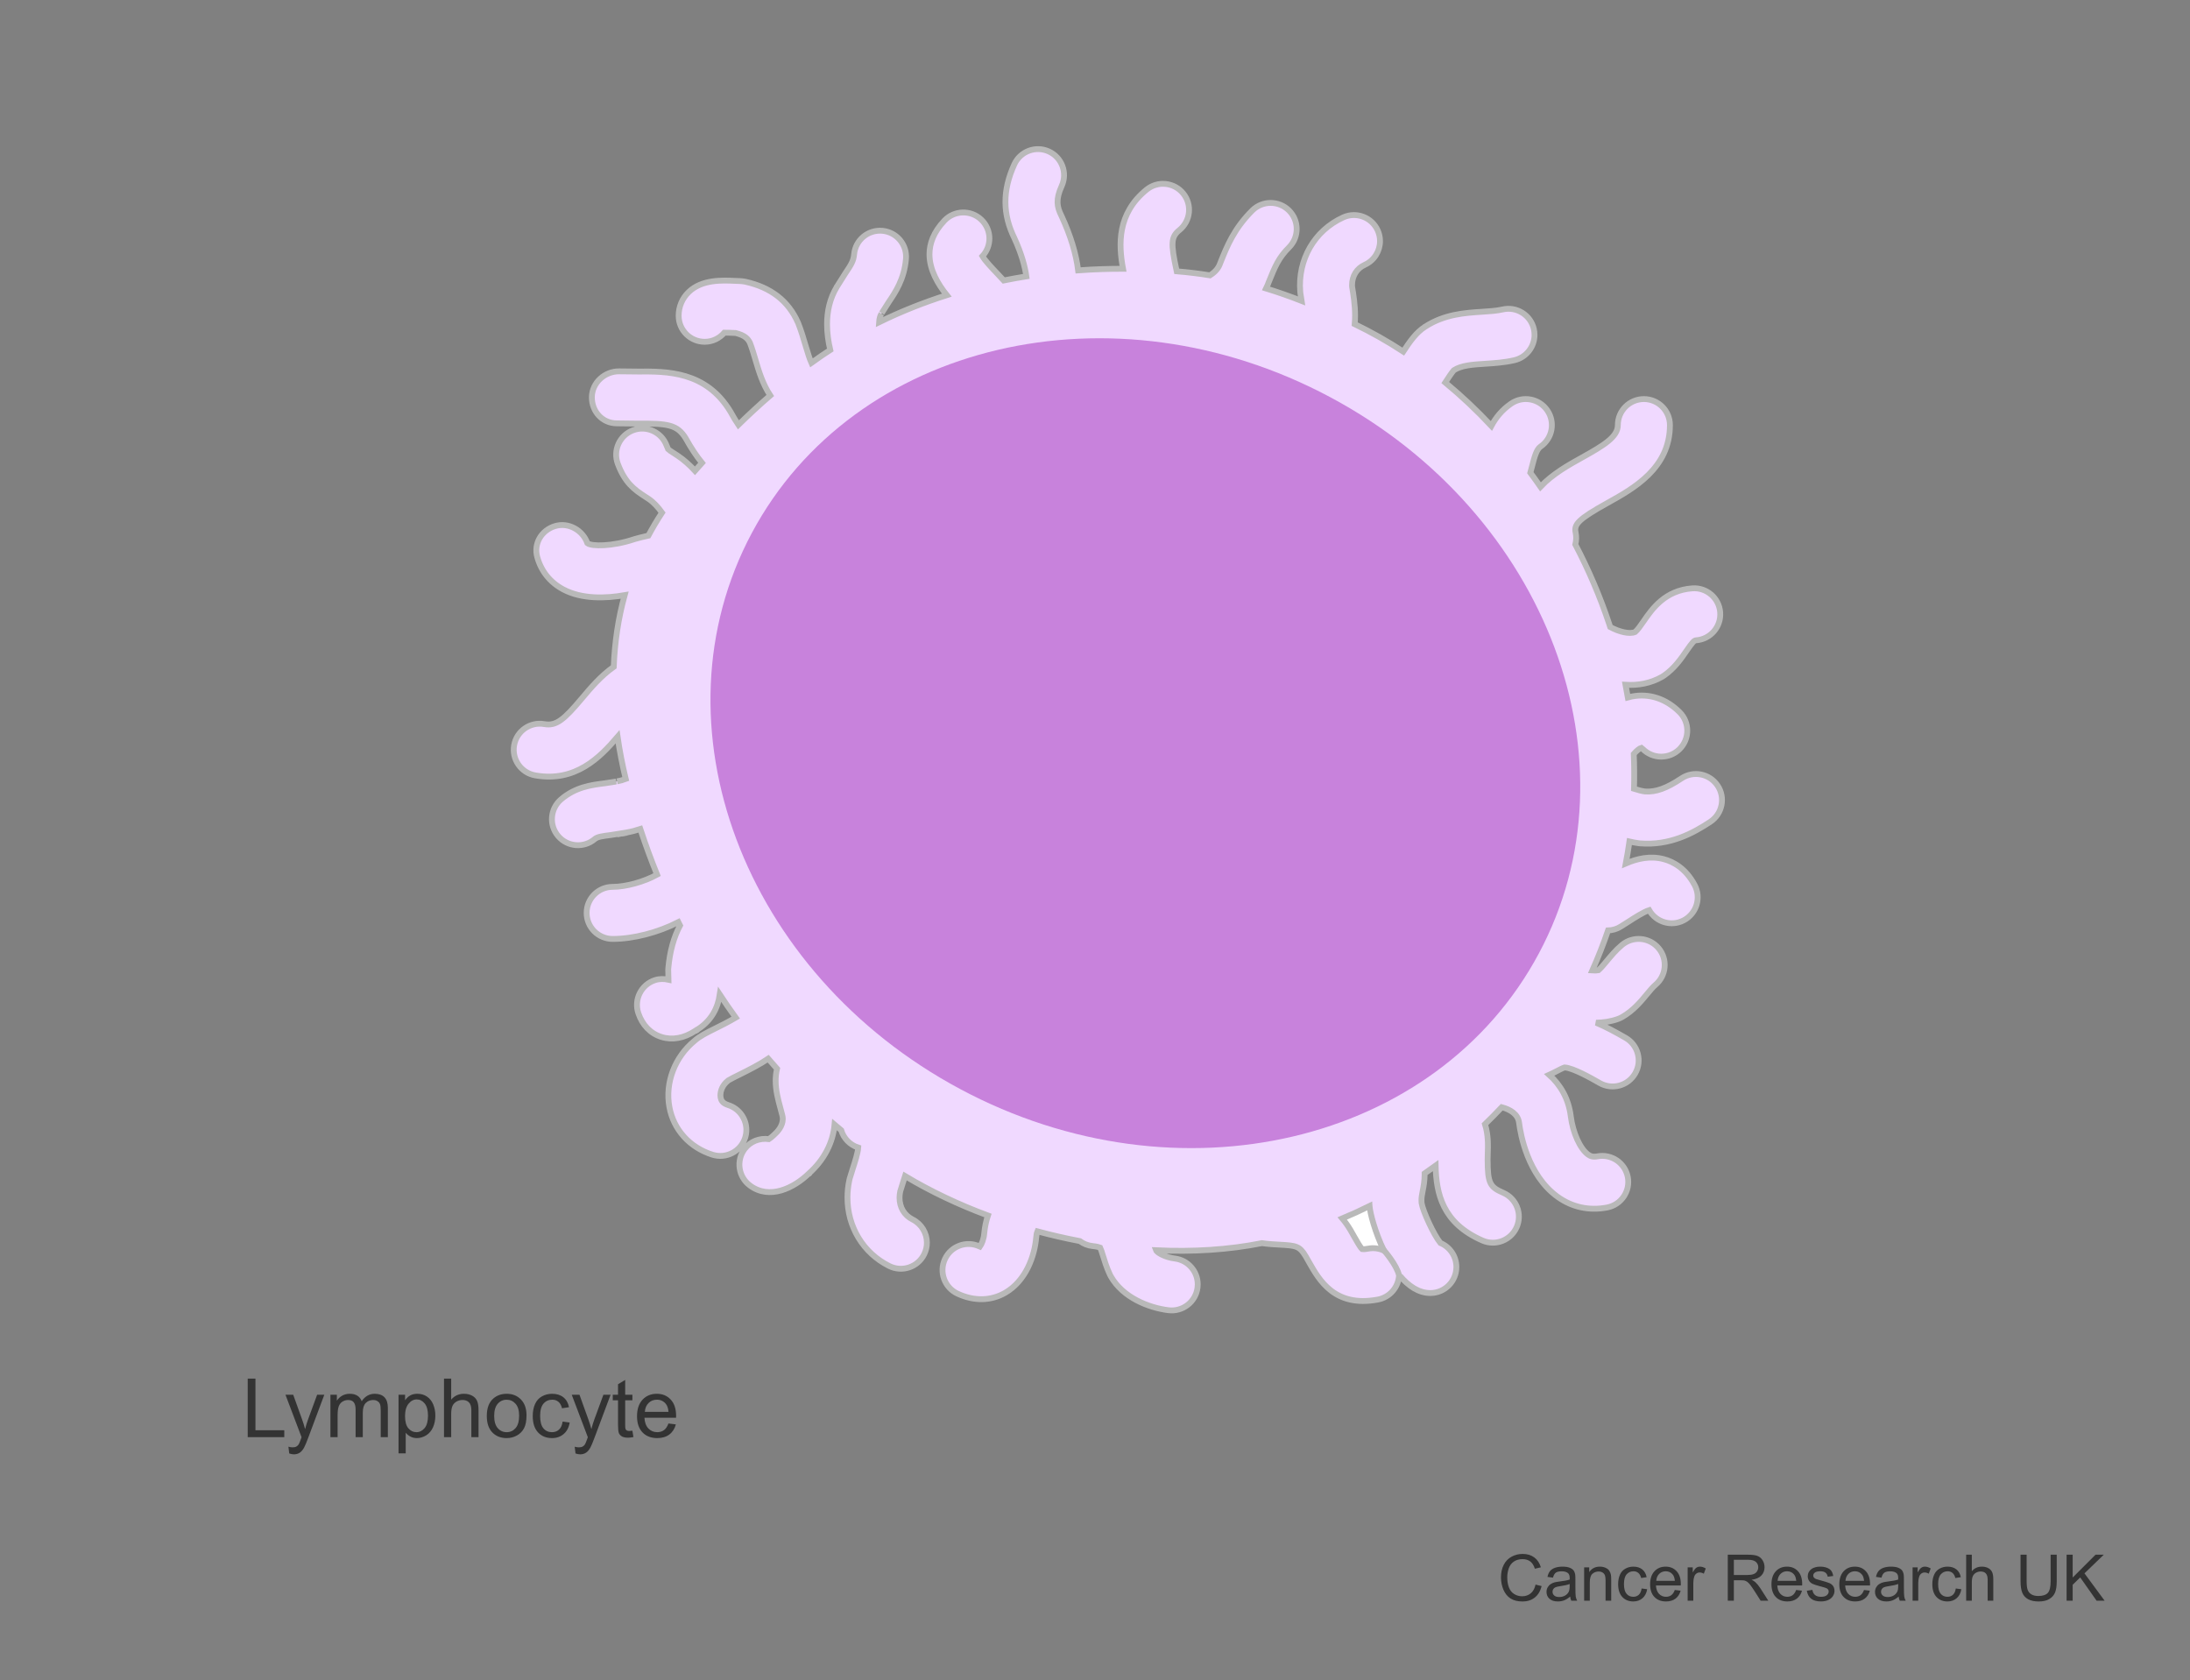 <?xml version="1.0" encoding="utf-8"?>
<!-- Generator: Adobe Illustrator 27.8.1, SVG Export Plug-In . SVG Version: 6.00 Build 0)  -->
<svg version="1.1" xmlns="http://www.w3.org/2000/svg" xmlns:xlink="http://www.w3.org/1999/xlink" x="0px" y="0px" width="375px"
	 height="287.717px" viewBox="0 0 375 287.717" enable-background="new 0 0 375 287.717" xml:space="preserve">
<rect x="0" y="0" width="375" height="287.717" fill="#808080" stroke="none"/>
<g id="Layer_4">
	<g>
		<path fill="#333333" d="M42.416,246.109v-10.021h1.326v8.839h4.936v1.183H42.416z"/>
		<path fill="#333333" d="M49.525,248.905l-0.137-1.155c0.269,0.073,0.504,0.109,0.704,0.109c0.273,0,0.492-0.045,0.656-0.137
			s0.299-0.219,0.403-0.383c0.077-0.123,0.203-0.428,0.376-0.916c0.022-0.068,0.06-0.168,0.109-0.301l-2.755-7.273h1.326
			l1.511,4.204c0.196,0.533,0.371,1.094,0.526,1.682c0.142-0.565,0.31-1.117,0.506-1.654l1.552-4.231h1.23l-2.762,7.383
			c-0.296,0.797-0.526,1.347-0.69,1.647c-0.219,0.406-0.47,0.703-0.752,0.892s-0.62,0.284-1.012,0.284
			C50.081,249.055,49.817,249.005,49.525,248.905z"/>
		<path fill="#333333" d="M56.58,246.109v-7.26h1.101v1.019c0.228-0.355,0.531-0.642,0.909-0.858s0.809-0.325,1.292-0.325
			c0.538,0,0.979,0.112,1.322,0.335c0.345,0.223,0.587,0.536,0.729,0.937c0.574-0.848,1.321-1.271,2.242-1.271
			c0.72,0,1.273,0.199,1.661,0.598s0.581,1.013,0.581,1.842v4.983h-1.224v-4.573c0-0.492-0.04-0.847-0.12-1.063
			c-0.079-0.216-0.224-0.391-0.434-0.523s-0.456-0.198-0.738-0.198c-0.511,0-0.935,0.17-1.271,0.509s-0.506,0.883-0.506,1.63v4.218
			h-1.23v-4.717c0-0.547-0.101-0.957-0.301-1.23s-0.528-0.41-0.984-0.41c-0.347,0-0.666,0.091-0.961,0.273
			c-0.293,0.182-0.507,0.449-0.639,0.8s-0.198,0.857-0.198,1.518v3.767H56.58z"/>
		<path fill="#333333" d="M68.242,248.891v-10.042h1.121v0.943c0.265-0.369,0.562-0.646,0.896-0.831s0.736-0.277,1.21-0.277
			c0.62,0,1.167,0.16,1.641,0.479s0.832,0.769,1.073,1.35s0.362,1.218,0.362,1.911c0,0.743-0.134,1.412-0.399,2.006
			c-0.268,0.595-0.654,1.05-1.162,1.367c-0.509,0.317-1.043,0.475-1.604,0.475c-0.41,0-0.778-0.086-1.104-0.26
			c-0.326-0.173-0.594-0.392-0.804-0.656v3.534H68.242z M69.356,242.52c0,0.934,0.189,1.625,0.567,2.071s0.836,0.67,1.374,0.67
			c0.547,0,1.016-0.231,1.404-0.694c0.391-0.462,0.585-1.179,0.585-2.15c0-0.925-0.19-1.618-0.571-2.078
			c-0.38-0.46-0.835-0.69-1.363-0.69c-0.524,0-0.988,0.245-1.391,0.735C69.557,240.873,69.356,241.586,69.356,242.52z"/>
		<path fill="#333333" d="M76.028,246.109v-10.021h1.23v3.596c0.574-0.666,1.299-0.998,2.174-0.998c0.538,0,1.005,0.106,1.401,0.318
			s0.68,0.505,0.852,0.878c0.17,0.374,0.256,0.916,0.256,1.627v4.601h-1.23v-4.601c0-0.615-0.133-1.063-0.4-1.343
			c-0.266-0.28-0.644-0.42-1.131-0.42c-0.364,0-0.707,0.095-1.029,0.284c-0.32,0.189-0.55,0.445-0.687,0.769s-0.205,0.77-0.205,1.34
			v3.972H76.028z"/>
		<path fill="#333333" d="M83.356,242.479c0-1.344,0.374-2.34,1.121-2.987c0.624-0.538,1.386-0.807,2.283-0.807
			c0.998,0,1.813,0.327,2.447,0.981s0.95,1.558,0.95,2.71c0,0.934-0.14,1.669-0.421,2.205c-0.279,0.536-0.688,0.951-1.223,1.248
			c-0.536,0.296-1.12,0.444-1.754,0.444c-1.017,0-1.838-0.326-2.465-0.978C83.669,244.643,83.356,243.705,83.356,242.479z
			 M84.621,242.479c0,0.93,0.203,1.626,0.608,2.088s0.916,0.694,1.531,0.694c0.61,0,1.119-0.232,1.524-0.697
			s0.608-1.173,0.608-2.126c0-0.898-0.204-1.578-0.611-2.041c-0.408-0.462-0.915-0.694-1.521-0.694c-0.615,0-1.126,0.23-1.531,0.69
			S84.621,241.549,84.621,242.479z"/>
		<path fill="#333333" d="M96.337,243.45l1.21,0.157c-0.132,0.834-0.471,1.487-1.015,1.958c-0.545,0.472-1.214,0.708-2.007,0.708
			c-0.993,0-1.792-0.325-2.396-0.974c-0.604-0.649-0.906-1.58-0.906-2.792c0-0.784,0.13-1.47,0.39-2.058s0.655-1.029,1.187-1.323
			c0.53-0.294,1.108-0.441,1.732-0.441c0.788,0,1.434,0.199,1.935,0.598s0.822,0.965,0.964,1.699l-1.196,0.185
			c-0.114-0.488-0.315-0.854-0.604-1.101c-0.29-0.246-0.64-0.369-1.05-0.369c-0.62,0-1.123,0.222-1.511,0.667
			s-0.581,1.147-0.581,2.109c0,0.975,0.187,1.684,0.561,2.126s0.861,0.663,1.463,0.663c0.483,0,0.887-0.148,1.21-0.444
			S96.25,244.065,96.337,243.45z"/>
		<path fill="#333333" d="M98.545,248.905l-0.137-1.155c0.269,0.073,0.504,0.109,0.704,0.109c0.273,0,0.492-0.045,0.656-0.137
			s0.299-0.219,0.403-0.383c0.077-0.123,0.203-0.428,0.376-0.916c0.022-0.068,0.06-0.168,0.109-0.301l-2.755-7.273h1.326
			l1.511,4.204c0.196,0.533,0.371,1.094,0.526,1.682c0.142-0.565,0.31-1.117,0.506-1.654l1.552-4.231h1.23l-2.762,7.383
			c-0.296,0.797-0.526,1.347-0.69,1.647c-0.219,0.406-0.47,0.703-0.752,0.892s-0.62,0.284-1.012,0.284
			C99.101,249.055,98.837,249.005,98.545,248.905z"/>
		<path fill="#333333" d="M108.287,245.008l0.178,1.087c-0.347,0.073-0.656,0.109-0.93,0.109c-0.446,0-0.793-0.071-1.039-0.212
			s-0.419-0.327-0.52-0.557s-0.15-0.714-0.15-1.453v-4.177h-0.902v-0.957h0.902v-1.798l1.224-0.738v2.536h1.237v0.957h-1.237v4.245
			c0,0.351,0.021,0.577,0.065,0.677c0.043,0.1,0.113,0.18,0.211,0.239c0.099,0.059,0.238,0.089,0.421,0.089
			C107.883,245.056,108.063,245.04,108.287,245.008z"/>
		<path fill="#333333" d="M114.459,243.771l1.271,0.157c-0.2,0.743-0.572,1.319-1.114,1.729s-1.235,0.615-2.078,0.615
			c-1.062,0-1.903-0.327-2.526-0.981c-0.621-0.654-0.933-1.571-0.933-2.751c0-1.221,0.314-2.169,0.943-2.844
			s1.444-1.012,2.447-1.012c0.971,0,1.764,0.331,2.379,0.991s0.923,1.59,0.923,2.789c0,0.073-0.002,0.182-0.007,0.328h-5.414
			c0.046,0.797,0.271,1.408,0.677,1.832s0.911,0.636,1.518,0.636c0.451,0,0.836-0.119,1.155-0.355S114.273,244.29,114.459,243.771z
			 M110.419,241.782h4.054c-0.055-0.611-0.21-1.069-0.465-1.374c-0.392-0.474-0.9-0.711-1.524-0.711
			c-0.565,0-1.04,0.189-1.425,0.567C110.673,240.642,110.46,241.148,110.419,241.782z"/>
	</g>
	<g>
		<path fill="#E1AAFF" stroke="#B9B9B9" d="M119.465,176.296c-0.145,0.108-0.297,0.204-0.454,0.296
			C119.163,176.494,119.316,176.407,119.465,176.296z"/>
		<line fill="#E1AAFF" stroke="#B9B9B9" x1="143.313" y1="49.109" x2="143.313" y2="49.108"/>
		<path fill="#E1AAFF" stroke="#B9B9B9" d="M143.213,49.279c0,0,0.062-0.099,0.068-0.108c0.013-0.021,0.02-0.042,0.032-0.062
			C143.312,49.111,143.206,49.29,143.213,49.279z"/>
		<line fill="#E1AAFF" stroke="#B9B9B9" x1="107.118" y1="142.645" x2="107.119" y2="142.645"/>
		<path fill="#E1AAFF" stroke="#B9B9B9" d="M107.353,142.599c0,0-0.091,0.015-0.098,0.016c-0.045,0.008-0.09,0.023-0.135,0.03
			C107.121,142.644,107.354,142.599,107.353,142.599z"/>
		<path fill="#E1AAFF" stroke="#B9B9B9" d="M138.67,200.853c-0.044,0.043-0.1,0.081-0.144,0.124
			c-0.027,0.024-0.045,0.054-0.073,0.078C138.528,200.991,138.6,200.923,138.67,200.853z"/>
		<path fill="#E1AAFF" stroke="#B9B9B9" d="M243.924,56.058c0.023-0.017,0.051-0.029,0.077-0.045
			c0.012-0.007,0.021-0.018,0.032-0.025C243.997,56.01,243.96,56.034,243.924,56.058z"/>
		<path fill="#F0D9FF" stroke="#B9B9B9" d="M239.707,218.48c1.466,1.742,3.217,2.952,5.215,2.952c2.464,0,4.459-1.996,4.459-4.459
			c0-1.853-1.128-3.439-2.735-4.112c-1.108-1.335-2.999-5.429-3.219-6.828c-0.003-0.069-0.007-0.144-0.01-0.165
			c-0.009-0.117-0.014-0.232-0.014-0.346c0-0.49,0.09-0.965,0.21-1.577c0.146-0.77,0.33-1.712,0.33-2.815
			c0-0.058-0.005-0.118-0.005-0.176c0.638-0.437,1.266-0.882,1.888-1.335c0.11,4.734,1.132,9.81,8.012,12.818
			c2.256,0.987,4.884-0.041,5.872-2.298c0.985-2.257-0.041-4.885-2.299-5.872c-2.239-0.979-2.679-1.537-2.679-5.725l0.025-1.091
			c0.046-1.268,0.102-3.1-0.479-4.93c0.983-0.947,1.942-1.918,2.875-2.91c1.394,0.369,2.776,1.152,2.963,2.646
			c0.254,2.036,1.479,8.967,6.553,12.66c2.486,1.81,5.433,2.456,8.516,1.868c2.42-0.46,4.006-2.795,3.547-5.215
			c-0.461-2.419-2.796-4.007-5.216-3.545c-0.763,0.145-1.191-0.021-1.6-0.319c-1.358-0.989-2.6-3.746-2.95-6.556
			c-0.377-3.021-1.767-5.368-3.688-7.087c0.484-0.219,0.929-0.449,1.321-0.653c0.415-0.216,1.016-0.525,1.304-0.612
			c1.461,0.068,4.64,1.881,5.854,2.575l0.164,0.095c2.14,1.223,4.862,0.479,6.084-1.658c1.223-2.138,0.478-4.862-1.657-6.085
			l-0.164-0.093c-1.588-0.908-3.224-1.803-4.881-2.494c1.276-0.02,2.549-0.205,3.762-0.646c0.238-0.088,0.467-0.193,0.689-0.318
			c1.921-1.098,3.215-2.662,4.254-3.918c0.522-0.633,1.018-1.229,1.441-1.582c1.892-1.577,2.146-4.389,0.571-6.281
			c-1.577-1.891-4.389-2.146-6.281-0.57c-1.058,0.883-1.877,1.873-2.602,2.747c-0.494,0.599-1.001,1.205-1.442,1.587
			c-0.289,0.055-0.642,0.064-1.034,0.037c0.994-2.244,1.893-4.531,2.69-6.857c0.745-0.02,1.498-0.232,2.186-0.668l1.372-0.869
			c0.86-0.558,2.521-1.633,3.48-1.936c1.192,2.074,3.81,2.859,5.939,1.732c2.177-1.152,3.007-3.851,1.855-6.027
			c-1.555-2.936-3.756-4.039-5.329-4.448c-2.28-0.593-4.495-0.096-6.467,0.753c0.239-1.249,0.447-2.505,0.629-3.767
			c0.525,0.121,1.061,0.229,1.618,0.299c0.062,0.008,0.123,0.014,0.185,0.019c5.119,0.428,9.134-1.756,12.059-3.705
			c2.048-1.367,2.602-4.135,1.236-6.184c-1.367-2.05-4.135-2.604-6.184-1.237c-2.568,1.712-4.392,2.366-6.251,2.244
			c-0.556-0.075-1.2-0.252-1.884-0.465c0.061-1.982,0.046-3.97-0.041-5.962c0.504-0.585,1.021-0.974,1.309-1.054
			c0.056,0.04,0.136,0.104,0.242,0.21c1.741,1.741,4.566,1.741,6.307,0c1.741-1.742,1.741-4.565,0-6.306
			c-2.321-2.32-5.236-3.274-8.212-2.685c-0.223,0.043-0.441,0.101-0.657,0.16c-0.121-0.725-0.254-1.448-0.396-2.172
			c2.147,0.135,4.296-0.246,6.244-1.359c0.118-0.067,0.233-0.14,0.344-0.218c1.805-1.263,2.927-2.897,3.828-4.209
			c1.07-1.555,1.34-1.81,1.662-1.833c2.457-0.175,4.305-2.31,4.13-4.766c-0.177-2.457-2.31-4.306-4.766-4.13
			c-4.703,0.336-6.913,3.55-8.375,5.677c-0.503,0.733-0.981,1.412-1.417,1.798c-0.973,0.41-2.716-0.01-4.276-0.848
			c-0.064-0.189-0.122-0.379-0.186-0.568c-1.546-4.633-3.489-9.183-5.787-13.573c0.167-0.649,0.197-1.345,0.049-2.044
			c-0.294-1.387,0.412-2.262,5.406-5.037c4.534-2.519,10.743-5.968,10.743-13.36c0-2.463-1.997-4.459-4.458-4.459
			c-2.465,0-4.46,1.996-4.46,4.459c0,2-2.325,3.437-6.155,5.564c-2.233,1.24-5.017,2.791-7.094,4.999
			c-0.564-0.814-1.145-1.616-1.735-2.413c0.095-0.343,0.182-0.674,0.261-0.981c0.479-1.86,0.809-3.024,1.495-3.496
			c2.028-1.395,2.543-4.171,1.147-6.2c-1.394-2.029-4.171-2.543-6.201-1.148c-1.581,1.088-2.633,2.429-3.375,3.814
			c-2.479-2.645-5.114-5.134-7.898-7.433c0.472-0.726,1.143-1.749,1.48-2.11c1.309-0.836,3.191-0.964,5.372-1.104
			c1.601-0.103,3.256-0.208,4.977-0.605c2.063-0.477,3.459-2.311,3.459-4.341c0-0.333-0.038-0.67-0.115-1.007
			c-0.554-2.4-2.948-3.896-5.349-3.343c-1.012,0.234-2.239,0.312-3.54,0.396c-2.883,0.184-6.463,0.418-9.742,2.571
			c-1.507,0.955-2.612,2.532-3.731,4.244c-2.67-1.743-5.444-3.315-8.314-4.701c0.043-0.488,0.064-0.973,0.064-1.448
			c0-1.898-0.294-3.655-0.507-4.938c-0.006-0.094-0.013-0.189-0.013-0.282c0-1.575,0.794-2.862,2.176-3.49
			c1.644-0.747,2.614-2.367,2.614-4.062c0-0.617-0.128-1.245-0.399-1.843c-1.02-2.242-3.664-3.233-5.904-2.214
			c-4.929,2.239-7.814,7.245-7.354,12.753c0.009,0.122,0.023,0.242,0.044,0.362l0.038,0.228c0.059,0.342,0.107,0.657,0.153,0.959
			c-2.053-0.801-4.071-1.511-6.094-2.133c0.194-0.4,0.371-0.819,0.528-1.261c-0.018,0.053-0.039,0.105-0.059,0.157
			c1.109-2.772,1.721-4.183,3.473-5.935c1.741-1.741,1.741-4.564,0-6.306c-1.742-1.741-4.565-1.741-6.307,0
			c-3.124,3.125-4.305,6.075-5.445,8.928c-0.021,0.052-0.04,0.104-0.061,0.157c-0.284,0.799-0.838,1.454-1.733,2.013
			c-1.833-0.296-3.721-0.528-5.689-0.693c-0.016-0.079-0.033-0.158-0.05-0.236c-0.998-4.582-0.919-5.665,0.507-6.819
			c1.914-1.549,2.21-4.357,0.661-6.272c-1.551-1.914-4.357-2.209-6.271-0.66c-5.065,4.1-4.809,9.409-4.042,13.556
			c-2.28-0.005-4.864,0.068-7.686,0.273c-0.344-2.784-1.27-5.898-2.822-9.259c-0.02-0.042-0.039-0.083-0.061-0.125
			c-0.76-1.52-0.973-2.779,0.071-5.079c1.018-2.242,0.028-4.885-2.214-5.904c-2.242-1.02-4.885-0.028-5.905,2.214
			c-2.048,4.508-2.025,8.562,0.072,12.757c-0.021-0.042-0.041-0.083-0.061-0.125c1.234,2.674,1.825,4.917,2.05,6.546
			c-1.267,0.203-2.559,0.438-3.87,0.702c-0.412-0.456-0.814-0.878-1.184-1.265c-0.787-0.823-2.031-2.127-2.465-2.892
			c0.795-0.856,1.193-1.942,1.193-3.028c0-1.179-0.465-2.356-1.387-3.233c-1.786-1.696-4.608-1.624-6.304,0.162
			c-1.871,1.969-2.569,3.933-2.569,5.782c0,2.682,1.469,5.12,2.965,6.992c-3.818,1.212-7.712,2.735-11.591,4.635
			c0.038-0.587,0.164-1.082,0.39-1.448c-0.011,0.016,0.111-0.188,0.1-0.172l1.124-1.772c1.19-1.764,2.672-3.959,2.986-7.421
			c0.224-2.453-1.584-4.622-4.037-4.845c-2.453-0.223-4.622,1.585-4.845,4.038c-0.103,1.135-0.508,1.774-1.496,3.239
			c0,0-1.335,2.123-1.46,2.322c-1.213,2.001-1.675,4.208-1.675,6.398c0,1.504,0.216,3,0.549,4.413
			c-0.491,0.32-0.983,0.639-1.471,0.974c-0.59,0.405-1.174,0.817-1.754,1.234c-0.307-0.679-0.609-1.633-1.012-2.998
			c-0.332-1.127-0.708-2.405-1.218-3.715c-0.026-0.065-0.053-0.131-0.082-0.195c-1.655-3.725-4.616-6.015-9.052-7
			c-0.262-0.058-0.7-0.096-0.967-0.106l-0.67-0.026c-2.28-0.108-5.728-0.272-7.993,1.89c-1.123,1.071-1.742,2.521-1.742,4.081
			c0,2.462,1.997,4.459,4.46,4.459c1.35,0,2.546-0.613,3.364-1.562c0.537-0.003,1.147,0.024,1.489,0.04c0,0,0.233,0.008,0.452,0.015
			c1.654,0.427,2.133,1.03,2.455,1.716c0.359,0.936,0.648,1.901,0.95,2.925c0.539,1.828,1.2,4.069,2.516,6.065
			c-1.871,1.616-3.688,3.295-5.455,5.026c-0.409-0.604-0.831-1.3-1.262-2.09c-0.029-0.054-0.06-0.107-0.091-0.159
			c-4.187-6.978-10.942-6.922-15.876-6.882l-3.183-0.034c-2.461-0.026-4.65,1.942-4.678,4.403c-0.028,2.461,1.771,4.474,4.233,4.504
			l3.702,0.044c4.97-0.04,6.705,0.148,8.146,2.539c0.913,1.655,1.842,3.038,2.776,4.188c-0.404,0.448-0.803,0.9-1.202,1.353
			c-0.88-0.961-1.861-1.855-2.997-2.612l-0.727-0.474c-0.309-0.199-0.731-0.47-0.825-0.565c0-0.001-0.116-0.154-0.313-0.681
			c-0.865-2.306-3.435-3.475-5.741-2.61c-2.306,0.865-3.474,3.436-2.61,5.741c1.197,3.194,2.754,4.388,4.666,5.616l0.603,0.393
			c0.861,0.574,1.619,1.412,2.302,2.362c-0.849,1.293-1.624,2.604-2.334,3.932c-0.824,0.175-1.58,0.379-2.235,0.557
			c-0.08,0.021-0.159,0.045-0.237,0.072c-3.749,1.25-7.255,1.23-7.973,0.671c-0.798-2.254-3.271-3.634-5.559-2.928
			c-2.306,0.712-3.674,2.977-3.028,5.302c0.674,2.429,2.212,4.341,4.448,5.531c3.229,1.718,7.337,1.543,10.519,0.989
			c-1.104,4.004-1.706,8.108-1.869,12.271c-2.236,1.584-3.982,3.656-5.399,5.342c-3.134,3.728-4.439,4.83-6.493,4.468
			c-2.425-0.428-4.738,1.191-5.166,3.616c-0.428,2.425,1.191,4.738,3.616,5.166c6.857,1.21,11.037-3.018,14.1-6.604
			c0.347,2.404,0.817,4.812,1.395,7.218c-0.486,0.182-0.978,0.322-1.482,0.406c0.018-0.003-0.253,0.048-0.234,0.046l-1.919,0.294
			c-2.208,0.276-4.957,0.619-7.448,2.754c-1.869,1.603-2.086,4.417-0.483,6.287c1.603,1.87,4.417,2.086,6.287,0.483
			c0.431-0.37,1.325-0.497,2.747-0.674c0,0,2.47-0.395,2.652-0.424c0.808-0.142,1.601-0.343,2.379-0.601
			c0.875,2.646,1.83,5.254,2.867,7.814c-2.238,1.232-5.355,2.092-7.602,2.092c-2.463,0-4.459,1.996-4.459,4.459
			c0,2.463,1.996,4.459,4.459,4.459c3.548,0,7.772-1.104,11.245-2.879c0.095,0.192,0.191,0.384,0.287,0.574
			c-1.06,1.99-1.744,4.424-2,7.252c-0.013,0.138-0.02,0.205-0.02,0.315c0,0.026,0,0.056,0.001,0.088l0.031,1.276
			c0.004,0.105,0.005,0.235,0.009,0.355c-0.756-0.165-1.555-0.18-2.342,0.083c-2.337,0.779-3.599,3.304-2.82,5.642
			c0.683,2.046,2.093,3.497,3.974,4.085c1.852,0.577,3.86,0.2,5.715-1.02c-0.008,0.005-0.015,0.011-0.024,0.017
			c0.017-0.01,0.032-0.021,0.048-0.031c2.907-1.638,3.911-4.089,4.235-6.236c0.883,1.338,1.792,2.657,2.73,3.953
			c-1.138,0.678-2.556,1.387-3.342,1.776c-1.682,0.835-2.836,1.412-3.709,2.196c-3.374,2.754-5.066,7.168-4.311,11.316
			c0.708,3.892,3.468,6.951,7.381,8.188c2.348,0.742,4.853-0.561,5.595-2.909c0.14-0.446,0.208-0.899,0.208-1.344
			c0-1.895-1.216-3.651-3.118-4.251c-0.996-0.314-1.214-0.85-1.293-1.279c-0.021-0.121-0.033-0.25-0.033-0.387
			c0-0.773,0.364-1.769,1.251-2.466c0.014-0.013,0.067-0.061,0.106-0.095c0.295-0.191,1.208-0.645,1.886-0.981
			c1.608-0.798,3.369-1.677,4.939-2.73c0.497,0.576,1.001,1.148,1.511,1.715c-0.163,0.695-0.233,1.381-0.233,2.049
			c0,1.686,0.423,3.255,0.773,4.553l0.287,1.09c0.013,0.049,0.04,0.151,0.055,0.199c0.073,0.245,0.105,0.481,0.105,0.712
			c0,1.259-0.971,2.263-1.446,2.678c-0.074,0.065-0.147,0.134-0.216,0.202c-0.193,0.193-0.473,0.407-0.718,0.572
			c-1.547-0.207-3.152,0.354-4.155,1.689c-1.478,1.971-1.078,4.765,0.892,6.242c3.355,2.517,7.521,0.48,10.144-2.072
			c2.572-2.285,4.092-5.262,4.365-8.338c0.377,0.319,0.755,0.638,1.137,0.953c0.407,1.368,1.464,2.508,2.915,2.976
			c-0.058,0.909-0.601,2.591-0.891,3.475l-0.569,1.834c-0.039,0.127-0.03,0.11-0.058,0.239c-0.218,1.018-0.324,2.031-0.324,3.024
			c0,4.974,2.654,9.46,7.148,11.708c2.203,1.102,4.881,0.209,5.982-1.994c0.32-0.641,0.472-1.32,0.472-1.99
			c0-1.636-0.903-3.211-2.466-3.992c-1.424-0.712-2.221-2.085-2.221-3.725c0-0.349,0.046-0.712,0.119-1.081
			c0.077-0.249,0.39-1.247,0.39-1.247c0.141-0.427,0.292-0.89,0.44-1.376c4.378,2.626,9.167,4.894,14.192,6.76
			c-0.295,0.877-0.513,1.851-0.624,2.95c-0.002,0.023-0.005,0.049-0.006,0.072c-0.088,1.062-0.463,1.911-0.743,2.3
			c-0.024-0.01-0.035-0.011-0.062-0.024c-2.232-1.041-4.885-0.076-5.927,2.154c-1.041,2.232-0.077,4.886,2.155,5.928
			c2.824,1.316,5.727,1.261,8.176-0.158c3.487-2.022,5.019-6.212,5.288-9.459c-0.002,0.025-0.004,0.049-0.006,0.074
			c0.045-0.453,0.08-0.797,0.222-1.126c2.398,0.648,4.823,1.202,7.26,1.667c0.618,0.457,1.36,0.763,2.18,0.85
			c0.763,0.08,1.141,0.197,1.302,0.26c0.134,0.273,0.323,0.883,0.468,1.355c0.276,0.899,0.62,2.018,1.189,3.25
			c0.054,0.117,0.112,0.232,0.178,0.344c2.062,3.61,6.443,5.354,9.856,5.779c2.444,0.306,4.673-1.428,4.98-3.871
			c0.021-0.188,0.034-0.374,0.034-0.559c0-2.216-1.651-4.138-3.906-4.419c-1.618-0.202-2.852-0.917-3.157-1.296
			c-0.017-0.041-0.03-0.083-0.046-0.123c6.273,0.299,12.407-0.082,18.1-1.219c1.077,0.155,2.081,0.213,2.979,0.26
			c2.891,0.156,3.468,0.238,4.5,1.961c0.002,0.004,0.56,0.982,0.56,0.982c1.76,3.124,4.418,7.846,11.815,6.458
			c2.063-0.387,3.523-2.136,3.629-4.144c-0.397-1.802-2.582-4.283-2.582-4.283c-0.043-0.02-0.087-0.039-0.13-0.058 M119.023,176.543
			c0.156-0.092,0.309-0.188,0.454-0.296C119.328,176.358,119.175,176.445,119.023,176.543z"/>
		<path fill="#C882DC" d="M128.737,91.276c17.482-32.727,61.825-43.142,99.04-23.261c37.216,19.881,53.214,62.527,35.73,95.253
			c-17.481,32.727-61.823,43.141-99.039,23.261C127.252,166.65,111.255,124.003,128.737,91.276z"/>
		<path fill="#FFFFFF" stroke="#B9B9B9" d="M234.524,206.723c-0.005-0.065-0.007-0.127-0.011-0.192
			c-1.527,0.759-3.085,1.468-4.672,2.129c0.479,0.57,0.941,1.218,1.382,1.953l0.653,1.148c0.45,0.797,1.052,1.859,1.372,2.152
			c0.077,0.012,0.342,0.044,1.03-0.084c0.947-0.178,1.877-0.039,2.69,0.338c-1.508-3.141-2.361-6.372-2.453-7.637l0,0
			C234.519,206.594,234.519,206.659,234.524,206.723z"/>
	</g>
</g>
<g id="Layer_7">
	<g>
		<path fill="#333333" d="M262.938,271.358l1.042,0.263c-0.218,0.856-0.611,1.508-1.179,1.958c-0.567,0.45-1.262,0.674-2.081,0.674
			c-0.849,0-1.539-0.173-2.071-0.518c-0.531-0.346-0.936-0.846-1.214-1.501c-0.277-0.655-0.416-1.359-0.416-2.111
			c0-0.82,0.157-1.535,0.47-2.146c0.313-0.611,0.76-1.074,1.338-1.392c0.578-0.316,1.215-0.475,1.909-0.475
			c0.788,0,1.45,0.201,1.987,0.602s0.911,0.965,1.123,1.692l-1.026,0.242c-0.183-0.573-0.447-0.99-0.795-1.251
			c-0.347-0.261-0.784-0.392-1.311-0.392c-0.604,0-1.11,0.145-1.518,0.435c-0.406,0.29-0.691,0.68-0.856,1.168
			c-0.164,0.489-0.247,0.993-0.247,1.512c0,0.669,0.098,1.254,0.293,1.753c0.195,0.5,0.499,0.873,0.91,1.12
			c0.412,0.247,0.857,0.371,1.338,0.371c0.583,0,1.077-0.168,1.482-0.505C262.521,272.52,262.795,272.02,262.938,271.358z"/>
		<path fill="#333333" d="M268.862,273.415c-0.358,0.304-0.703,0.519-1.034,0.645s-0.687,0.188-1.066,0.188
			c-0.626,0-1.108-0.153-1.444-0.459c-0.337-0.307-0.505-0.698-0.505-1.174c0-0.279,0.063-0.534,0.19-0.766
			c0.127-0.23,0.294-0.416,0.5-0.556c0.205-0.14,0.438-0.245,0.695-0.317c0.189-0.05,0.476-0.099,0.859-0.145
			c0.78-0.093,1.355-0.204,1.724-0.333c0.004-0.132,0.006-0.217,0.006-0.252c0-0.394-0.092-0.671-0.274-0.833
			c-0.247-0.218-0.614-0.328-1.101-0.328c-0.455,0-0.791,0.08-1.007,0.239c-0.217,0.16-0.377,0.441-0.481,0.846l-0.945-0.129
			c0.086-0.405,0.228-0.731,0.425-0.98c0.196-0.249,0.481-0.44,0.854-0.575c0.373-0.134,0.804-0.201,1.295-0.201
			c0.486,0,0.883,0.057,1.187,0.172c0.305,0.115,0.528,0.259,0.672,0.433c0.143,0.173,0.243,0.393,0.301,0.658
			c0.031,0.165,0.048,0.462,0.048,0.892v1.289c0,0.899,0.021,1.467,0.062,1.706c0.041,0.238,0.123,0.466,0.244,0.685h-1.009
			C268.955,273.918,268.891,273.683,268.862,273.415z M268.781,271.256c-0.351,0.143-0.877,0.265-1.579,0.365
			c-0.397,0.057-0.679,0.122-0.843,0.193c-0.165,0.072-0.292,0.176-0.382,0.314c-0.089,0.138-0.134,0.291-0.134,0.459
			c0,0.258,0.098,0.473,0.293,0.645c0.194,0.172,0.48,0.258,0.856,0.258c0.372,0,0.703-0.082,0.993-0.245
			c0.29-0.163,0.503-0.386,0.64-0.668c0.104-0.218,0.155-0.541,0.155-0.967V271.256z"/>
		<path fill="#333333" d="M271.257,274.118v-5.704h0.871v0.811c0.418-0.626,1.023-0.94,1.814-0.94c0.344,0,0.66,0.062,0.948,0.186
			c0.288,0.123,0.504,0.285,0.647,0.486s0.243,0.438,0.301,0.714c0.036,0.179,0.054,0.492,0.054,0.94v3.507h-0.967v-3.47
			c0-0.394-0.038-0.688-0.112-0.884c-0.076-0.195-0.209-0.351-0.4-0.467c-0.191-0.117-0.416-0.175-0.674-0.175
			c-0.412,0-0.768,0.131-1.066,0.392s-0.449,0.757-0.449,1.488v3.115H271.257z"/>
		<path fill="#333333" d="M281.098,272.029l0.951,0.124c-0.104,0.655-0.37,1.168-0.798,1.539c-0.428,0.37-0.954,0.556-1.577,0.556
			c-0.78,0-1.407-0.255-1.882-0.766c-0.475-0.51-0.712-1.241-0.712-2.194c0-0.616,0.102-1.155,0.307-1.617
			c0.203-0.462,0.515-0.809,0.932-1.039c0.417-0.231,0.871-0.347,1.361-0.347c0.619,0,1.126,0.157,1.52,0.47
			c0.395,0.313,0.646,0.758,0.758,1.335l-0.939,0.145c-0.09-0.383-0.248-0.671-0.476-0.865s-0.503-0.29-0.825-0.29
			c-0.486,0-0.882,0.175-1.187,0.523c-0.305,0.35-0.456,0.902-0.456,1.657c0,0.766,0.146,1.323,0.439,1.67
			c0.294,0.347,0.678,0.521,1.15,0.521c0.379,0,0.696-0.116,0.95-0.349S281.029,272.513,281.098,272.029z"/>
		<path fill="#333333" d="M286.78,272.282l0.999,0.124c-0.157,0.583-0.449,1.037-0.875,1.359c-0.427,0.322-0.971,0.483-1.633,0.483
			c-0.835,0-1.496-0.257-1.985-0.771c-0.488-0.514-0.733-1.235-0.733-2.162c0-0.959,0.248-1.705,0.742-2.234
			s1.135-0.795,1.922-0.795c0.764,0,1.387,0.26,1.869,0.779c0.484,0.519,0.726,1.25,0.726,2.191c0,0.057-0.002,0.143-0.005,0.258
			h-4.254c0.035,0.626,0.213,1.106,0.531,1.439s0.716,0.5,1.192,0.5c0.354,0,0.657-0.093,0.907-0.279
			C286.435,272.987,286.634,272.69,286.78,272.282z M283.605,270.719h3.186c-0.043-0.48-0.165-0.84-0.365-1.08
			c-0.308-0.373-0.707-0.559-1.197-0.559c-0.444,0-0.817,0.148-1.12,0.446S283.639,270.221,283.605,270.719z"/>
		<path fill="#333333" d="M288.982,274.118v-5.704h0.869v0.865c0.223-0.405,0.428-0.671,0.615-0.8
			c0.188-0.129,0.395-0.193,0.621-0.193c0.325,0,0.656,0.104,0.993,0.312l-0.333,0.897c-0.236-0.14-0.473-0.209-0.709-0.209
			c-0.211,0-0.401,0.063-0.569,0.19c-0.168,0.127-0.288,0.304-0.36,0.529c-0.107,0.344-0.16,0.72-0.16,1.128v2.986H288.982z"/>
		<path fill="#333333" d="M295.852,274.118v-7.874h3.49c0.702,0,1.236,0.071,1.602,0.212c0.365,0.142,0.656,0.392,0.875,0.75
			s0.328,0.754,0.328,1.187c0,0.559-0.182,1.029-0.543,1.413s-0.92,0.626-1.676,0.73c0.275,0.132,0.485,0.263,0.629,0.392
			c0.304,0.279,0.592,0.628,0.864,1.047l1.37,2.143h-1.311l-1.043-1.638c-0.304-0.473-0.555-0.834-0.752-1.085
			c-0.196-0.25-0.373-0.426-0.528-0.526c-0.156-0.1-0.314-0.17-0.476-0.209c-0.118-0.025-0.312-0.038-0.58-0.038h-1.209v3.497
			H295.852z M296.893,269.72h2.24c0.477,0,0.849-0.049,1.117-0.148c0.269-0.098,0.473-0.256,0.612-0.473
			c0.14-0.216,0.21-0.452,0.21-0.706c0-0.373-0.136-0.679-0.406-0.918s-0.697-0.36-1.281-0.36h-2.492V269.72z"/>
		<path fill="#333333" d="M307.561,272.282l0.999,0.124c-0.157,0.583-0.449,1.037-0.875,1.359c-0.427,0.322-0.971,0.483-1.633,0.483
			c-0.835,0-1.496-0.257-1.985-0.771c-0.488-0.514-0.733-1.235-0.733-2.162c0-0.959,0.248-1.705,0.742-2.234
			s1.135-0.795,1.922-0.795c0.764,0,1.387,0.26,1.869,0.779c0.484,0.519,0.726,1.25,0.726,2.191c0,0.057-0.002,0.143-0.005,0.258
			h-4.254c0.035,0.626,0.213,1.106,0.531,1.439s0.716,0.5,1.192,0.5c0.354,0,0.657-0.093,0.907-0.279
			C307.215,272.987,307.414,272.69,307.561,272.282z M304.386,270.719h3.186c-0.043-0.48-0.165-0.84-0.365-1.08
			c-0.308-0.373-0.707-0.559-1.197-0.559c-0.444,0-0.817,0.148-1.12,0.446S304.419,270.221,304.386,270.719z"/>
		<path fill="#333333" d="M309.387,272.416l0.957-0.15c0.053,0.383,0.203,0.677,0.448,0.881s0.588,0.306,1.028,0.306
			c0.444,0,0.773-0.09,0.988-0.271c0.215-0.181,0.322-0.393,0.322-0.636c0-0.218-0.095-0.39-0.285-0.516
			c-0.132-0.086-0.461-0.195-0.988-0.328c-0.709-0.179-1.2-0.334-1.474-0.465c-0.274-0.13-0.481-0.312-0.623-0.542
			c-0.142-0.231-0.212-0.486-0.212-0.766c0-0.254,0.058-0.49,0.174-0.706c0.116-0.217,0.275-0.397,0.476-0.54
			c0.15-0.111,0.355-0.205,0.615-0.282c0.26-0.077,0.538-0.115,0.835-0.115c0.447,0,0.841,0.064,1.179,0.193
			c0.339,0.129,0.589,0.304,0.749,0.523c0.162,0.221,0.272,0.515,0.334,0.884l-0.945,0.129c-0.043-0.293-0.168-0.523-0.374-0.688
			s-0.497-0.247-0.872-0.247c-0.444,0-0.762,0.073-0.951,0.22s-0.285,0.319-0.285,0.516c0,0.125,0.04,0.238,0.119,0.338
			c0.078,0.104,0.202,0.19,0.37,0.258c0.097,0.036,0.382,0.118,0.854,0.247c0.684,0.183,1.16,0.332,1.431,0.448
			c0.271,0.117,0.482,0.286,0.637,0.508s0.231,0.498,0.231,0.827c0,0.322-0.095,0.626-0.282,0.91
			c-0.188,0.285-0.46,0.505-0.813,0.661c-0.355,0.155-0.756,0.233-1.203,0.233c-0.742,0-1.307-0.154-1.695-0.462
			S309.494,273.021,309.387,272.416z"/>
		<path fill="#333333" d="M319.179,272.282l0.999,0.124c-0.157,0.583-0.449,1.037-0.875,1.359c-0.427,0.322-0.971,0.483-1.633,0.483
			c-0.835,0-1.496-0.257-1.985-0.771c-0.488-0.514-0.733-1.235-0.733-2.162c0-0.959,0.248-1.705,0.742-2.234
			s1.135-0.795,1.922-0.795c0.764,0,1.387,0.26,1.869,0.779c0.484,0.519,0.726,1.25,0.726,2.191c0,0.057-0.002,0.143-0.005,0.258
			h-4.254c0.035,0.626,0.213,1.106,0.531,1.439s0.716,0.5,1.192,0.5c0.354,0,0.657-0.093,0.907-0.279
			C318.833,272.987,319.032,272.69,319.179,272.282z M316.004,270.719h3.186c-0.043-0.48-0.165-0.84-0.365-1.08
			c-0.308-0.373-0.707-0.559-1.197-0.559c-0.444,0-0.817,0.148-1.12,0.446S316.037,270.221,316.004,270.719z"/>
		<path fill="#333333" d="M325.113,273.415c-0.358,0.304-0.703,0.519-1.034,0.645s-0.687,0.188-1.065,0.188
			c-0.627,0-1.108-0.153-1.445-0.459c-0.337-0.307-0.505-0.698-0.505-1.174c0-0.279,0.063-0.534,0.19-0.766
			c0.127-0.23,0.294-0.416,0.5-0.556s0.438-0.245,0.695-0.317c0.189-0.05,0.477-0.099,0.859-0.145
			c0.78-0.093,1.355-0.204,1.725-0.333c0.003-0.132,0.005-0.217,0.005-0.252c0-0.394-0.091-0.671-0.274-0.833
			c-0.246-0.218-0.613-0.328-1.101-0.328c-0.455,0-0.79,0.08-1.007,0.239c-0.217,0.16-0.377,0.441-0.48,0.846l-0.945-0.129
			c0.086-0.405,0.227-0.731,0.424-0.98c0.197-0.249,0.481-0.44,0.854-0.575c0.373-0.134,0.805-0.201,1.295-0.201
			c0.487,0,0.883,0.057,1.188,0.172c0.304,0.115,0.527,0.259,0.671,0.433c0.144,0.173,0.243,0.393,0.301,0.658
			c0.032,0.165,0.048,0.462,0.048,0.892v1.289c0,0.899,0.021,1.467,0.062,1.706c0.041,0.238,0.122,0.466,0.244,0.685h-1.01
			C325.206,273.918,325.142,273.683,325.113,273.415z M325.033,271.256c-0.352,0.143-0.878,0.265-1.58,0.365
			c-0.396,0.057-0.678,0.122-0.843,0.193s-0.292,0.176-0.382,0.314c-0.089,0.138-0.134,0.291-0.134,0.459
			c0,0.258,0.098,0.473,0.293,0.645s0.48,0.258,0.856,0.258c0.372,0,0.703-0.082,0.994-0.245c0.289-0.163,0.503-0.386,0.639-0.668
			c0.104-0.218,0.156-0.541,0.156-0.967V271.256z"/>
		<path fill="#333333" d="M327.498,274.118v-5.704h0.869v0.865c0.223-0.405,0.428-0.671,0.615-0.8
			c0.188-0.129,0.395-0.193,0.621-0.193c0.325,0,0.656,0.104,0.993,0.312l-0.333,0.897c-0.236-0.14-0.473-0.209-0.709-0.209
			c-0.211,0-0.401,0.063-0.569,0.19c-0.168,0.127-0.288,0.304-0.36,0.529c-0.107,0.344-0.16,0.72-0.16,1.128v2.986H327.498z"/>
		<path fill="#333333" d="M334.895,272.029l0.951,0.124c-0.104,0.655-0.37,1.168-0.798,1.539c-0.428,0.37-0.954,0.556-1.577,0.556
			c-0.78,0-1.407-0.255-1.882-0.766c-0.475-0.51-0.712-1.241-0.712-2.194c0-0.616,0.102-1.155,0.307-1.617
			c0.203-0.462,0.515-0.809,0.932-1.039c0.417-0.231,0.871-0.347,1.361-0.347c0.619,0,1.126,0.157,1.52,0.47
			c0.395,0.313,0.646,0.758,0.758,1.335l-0.939,0.145c-0.09-0.383-0.248-0.671-0.476-0.865s-0.503-0.29-0.825-0.29
			c-0.486,0-0.882,0.175-1.187,0.523c-0.305,0.35-0.456,0.902-0.456,1.657c0,0.766,0.146,1.323,0.439,1.67
			c0.294,0.347,0.678,0.521,1.15,0.521c0.379,0,0.696-0.116,0.95-0.349S334.826,272.513,334.895,272.029z"/>
		<path fill="#333333" d="M336.672,274.118v-7.874h0.967v2.825c0.451-0.523,1.021-0.784,1.709-0.784c0.422,0,0.789,0.083,1.101,0.25
			c0.312,0.166,0.534,0.396,0.669,0.69c0.134,0.293,0.201,0.72,0.201,1.278v3.615h-0.967v-3.615c0-0.483-0.104-0.835-0.314-1.055
			c-0.209-0.221-0.506-0.331-0.889-0.331c-0.286,0-0.556,0.074-0.809,0.223c-0.252,0.148-0.432,0.35-0.539,0.604
			s-0.162,0.605-0.162,1.053v3.121H336.672z"/>
		<path fill="#333333" d="M351.137,266.244h1.042v4.549c0,0.792-0.09,1.42-0.269,1.885s-0.502,0.844-0.97,1.136
			c-0.467,0.292-1.08,0.438-1.839,0.438c-0.738,0-1.342-0.127-1.811-0.381s-0.804-0.622-1.004-1.104
			c-0.201-0.482-0.301-1.14-0.301-1.974v-4.549h1.041v4.544c0,0.684,0.064,1.188,0.191,1.512c0.127,0.324,0.346,0.574,0.655,0.75
			s0.688,0.263,1.136,0.263c0.767,0,1.312-0.174,1.639-0.521c0.325-0.347,0.488-1.015,0.488-2.003V266.244z"/>
		<path fill="#333333" d="M353.87,274.118v-7.874h1.042v3.905l3.91-3.905h1.412l-3.303,3.19l3.448,4.684h-1.375l-2.804-3.985
			l-1.289,1.257v2.729H353.87z"/>
	</g>
</g>
<g id="Layer_8">
</g>
</svg>
